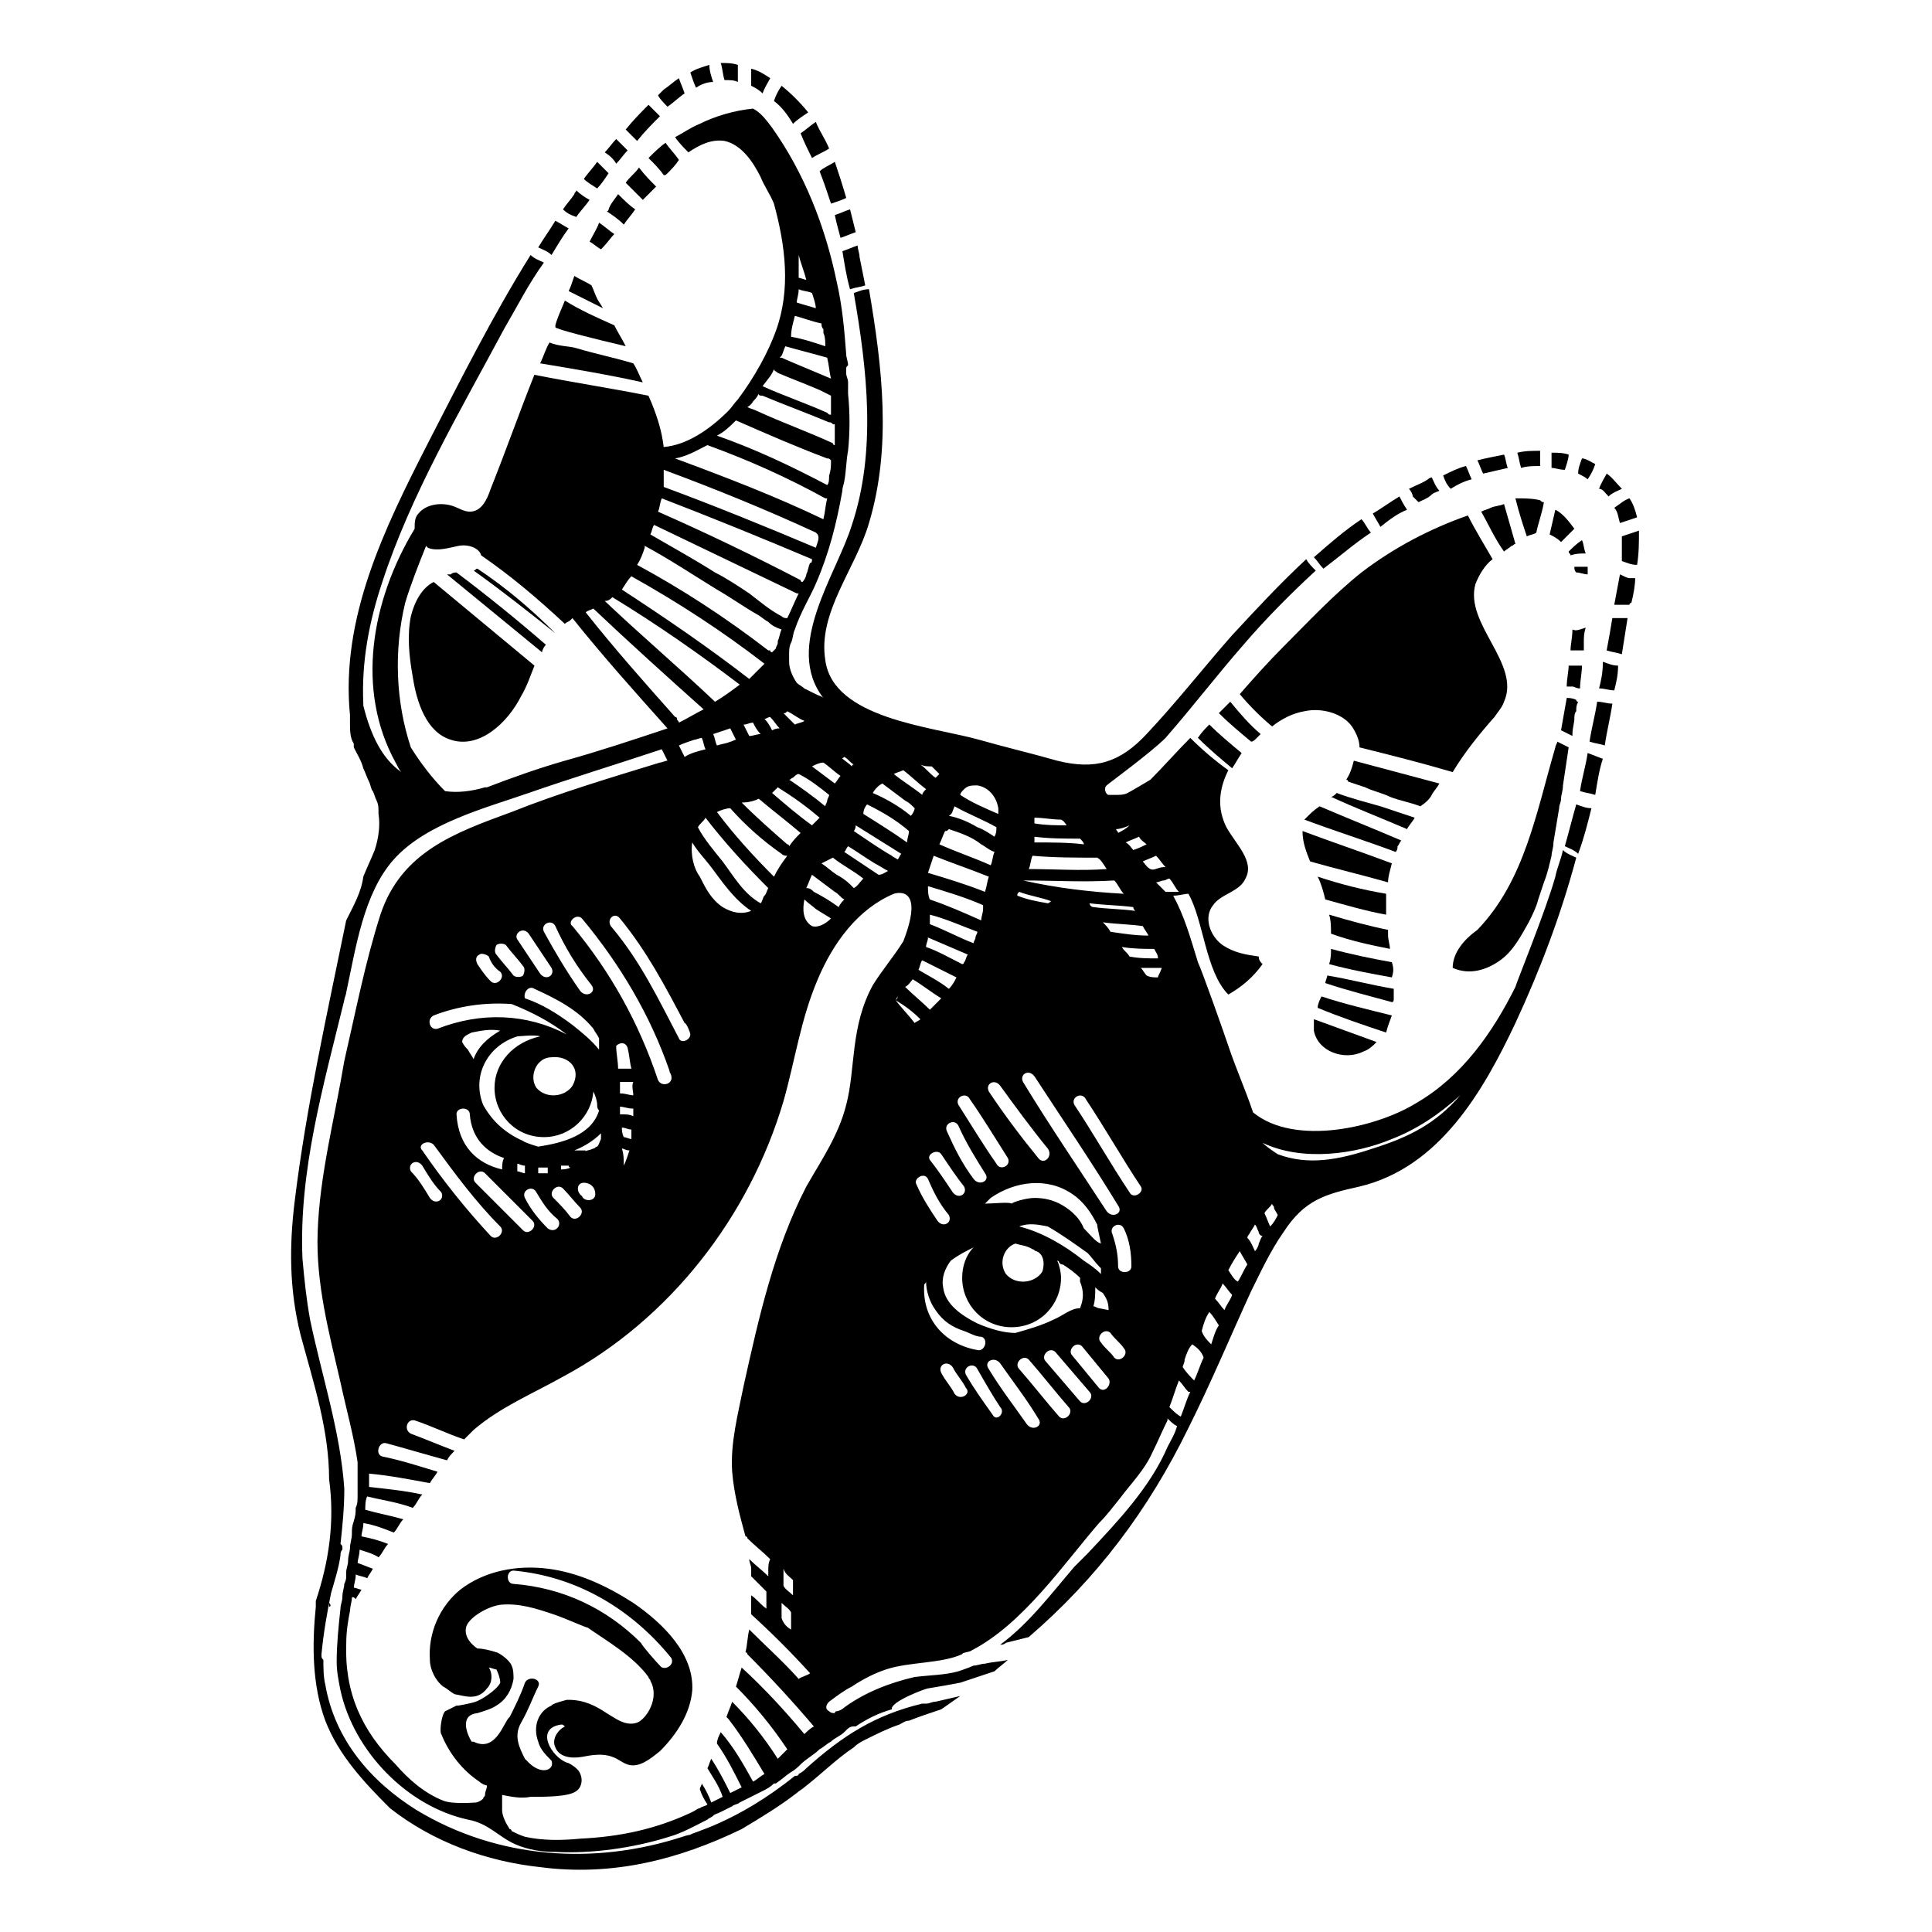 <?xml version="1.0" encoding="UTF-8"?>
<!-- Uploaded to: ICON Repo, www.iconrepo.com, Generator: ICON Repo Mixer Tools -->
<svg fill="#000000" width="800px" height="800px" version="1.1" viewBox="144 144 512 512" xmlns="http://www.w3.org/2000/svg">
 <g>
  <path d="m576.33 303.77c0.504-2.016 1.008-4.535 1.008-6.551h-1.512c-0.504 0-1.512-0.504-2.519-1.008-0.504 2.519-1.008 5.543-1.512 8.062h4.031s0-0.504 0.504-0.504z"/>
  <path d="m307.3 187.39c1.008-1.008 2.016-2.519 3.023-3.527-1.008-1.008-2.016-2.016-3.023-3.023-1.008 1.008-2.016 2.519-3.023 3.527 1.512 1.008 2.519 2.016 3.023 3.023z"/>
  <path d="m231.22 536.03c1.512 11.082 0 21.664-3.527 32.242v1.512c-1.008 10.078-1.008 20.656 2.519 30.23 3.527 9.07 10.078 16.121 17.129 23.176 11.586 9.07 25.695 14.105 39.801 15.617 19.145 2.519 36.777-2.016 53.402-10.078 5.039-3.023 10.078-6.047 14.609-9.574 0.504-0.504 1.512-1.008 2.016-1.512 4.535-3.527 8.566-7.559 13.098-10.578 1.008-1.008 2.016-1.512 3.023-2.016 3.023-1.512 6.047-3.023 9.07-4.031 1.008-0.504 1.512-1.008 2.519-1.008 2.519-1.008 5.543-2.016 8.566-3.023 1.512-1.008 3.527-2.519 5.039-3.527-2.016 0.504-4.535 1.008-6.551 1.512-1.008 0-1.512 0.504-2.519 0.504h-1.008c-12.594 3.023-21.16 8.566-30.73 17.129-0.504 0.504-1.008 1.008-2.016 1.512 0 0.504-0.504 0.504-1.008 0.504-15.617 12.594-27.711 15.113-27.711 15.617-0.504 0-2.016 0.504-2.016 0.504-23.176 7.559-48.871 6.047-70.535-7.055-12.09-7.559-21.664-18.641-24.184-33.25-0.504-2.016-0.504-4.535-0.504-6.551-0.504-0.504-0.504-0.504-0.504-1.512 0.504-5.543 1.512-11.082 2.519-16.121 1.008-3.527 2.016-6.551 2.519-10.078 0-0.504 0-1.008 0.504-1.512v-0.504c0-0.504 0-0.504-0.504-1.008 0.504-4.535 1.008-9.574 1.008-14.609-1.008-15.113-6.047-30.23-9.07-44.84-1.008-5.543-1.512-10.578-2.016-16.121-1.008-23.176 5.543-45.848 11.082-68.52 0-0.504 0.504-1.512 0.504-2.016 2.519-11.586 4.535-26.199 12.594-35.266 8.566-9.574 24.184-13.602 35.77-17.633 11.586-4.031 23.176-7.559 35.266-11.586 0.504 1.008 1.008 2.016 1.512 3.023-0.504 0-1.512 0.504-2.016 0.504-13.098 4.031-26.703 8.062-39.297 13.098-15.113 5.543-29.223 10.578-34.762 27.207-4.031 12.594-6.551 25.695-9.574 38.793-2.519 15.113-6.551 30.23-7.055 45.344-0.504 13.602 3.023 26.703 6.047 39.801 1.512 7.055 3.527 14.105 4.535 21.16v3.023 2.519 3.527c0 1.008 0 2.016-0.504 3.023 0 1.008 0 2.016-0.504 3.527-0.504 1.512-0.504 2.016-0.504 3.527 0 1.008-0.504 2.519-0.504 3.527 0 1.008-0.504 2.016-0.504 3.527 0 1.008-0.504 2.016-0.504 3.023v1.008c0 0.504 0 1.008-0.504 2.016 0 1.008-0.504 2.016-0.504 3.527 0 1.008-0.504 2.016-0.504 3.023-0.504 4.535-1.008 9.574-1.008 14.105 0 2.519 0.504 5.039 1.008 7.559 3.527 16.121 17.633 30.73 33.754 34.258 5.543 1.008 8.062 4.535 12.594 6.551 3.527 1.512 7.055 2.016 10.578 2.016 9.574 0.504 20.656-1.008 30.23-4.031 3.527-1.008 7.055-3.023 10.078-4.535 0.504-0.504 1.008-0.504 1.512-1.008 0.504-0.504 1.008-0.504 2.016-1.008 1.008-0.504 2.016-1.008 3.023-1.512 0.504-0.504 1.512-0.504 2.016-1.008 1.008-0.504 2.016-1.008 3.023-1.512 1.008-0.504 2.016-1.008 3.023-1.512 1.008-0.504 2.016-1.008 3.023-2.016h0.504c1.512-1.008 2.519-2.016 4.031-3.023 1.008-0.504 2.016-1.512 2.519-2.016 1.512-1.512 3.527-2.519 5.039-4.031 1.008-0.504 2.016-1.512 3.023-2.016 1.008-1.008 2.519-1.512 3.527-2.519l0.504-0.504c0.504-0.504 1.008-1.008 2.016-1.008h0.504c3.023-2.016 6.047-3.527 9.574-4.535-0.5-2.012 9.07-5.539 9.574-5.539 3.023-0.504 6.047-1.008 8.566-1.512 3.023-1.008 6.047-2.016 9.07-3.023 1.008-1.008 2.519-2.016 3.527-3.023-2.016 0.504-4.031 0.504-6.047 1.008-1.008 0-2.016 0.504-3.023 0.504-1.008 0.504-4.031 1.512-4.031 1.512-3.527 1.008-7.559 1.008-11.586 1.512-6.551 1.512-13.098 4.031-18.641 8.062-0.504 0.504-1.512 1.008-2.016 1.008 0 0-0.504 0-0.504 0.504-0.504 0-1.008 0-1.512-0.504-1.008-0.504-1.008-1.512 0-2.519 2.016-1.512 4.031-3.023 6.047-4.031 3.023-2.016 6.047-3.527 9.07-4.535 6.047-2.016 14.609-1.512 20.152-4.031 0-0.504 2.016-0.504 2.519-1.008 13.602-7.055 24.184-22.672 33.754-33.754 2.016-2.016 3.527-4.031 5.543-6.551 3.023-4.031 6.551-7.559 8.566-12.09 1.512-3.023 2.519-5.543 4.031-8.566v-0.504c1.008 1.008 1.512 1.512 2.519 2.016-0.504 2.016-1.512 3.527-2.519 5.543-4.535 10.578-13.098 19.648-21.16 28.215-0.504 0.504-1.008 1.008-1.512 1.512l-2.016 2.016c-6.047 7.055-12.09 15.113-19.648 20.656 0.504 0 1.008 0 1.512-0.504 2.016-0.504 4.031-1.008 6.047-1.512 18.137-15.617 31.738-33.754 42.32-55.418 6.047-12.09 11.082-24.184 16.625-36.273 2.519-5.039 5.039-10.578 8.566-15.617 5.543-8.566 11.082-10.078 20.152-12.09 21.16-5.039 32.746-25.191 41.312-43.328 6.551-14.105 12.09-28.719 16.121-43.832-1.008-0.504-2.519-1.008-3.527-2.016-0.504 2.519-1.512 4.535-2.016 7.055-2.519 9.07-10.578 28.719-10.578 29.223-6.047 12.09-14.105 23.68-26.199 30.73-10.578 6.551-32.242 11.586-43.328 2.519-2.016-6.047-4.535-11.586-6.551-17.633-1.008-3.023-7.055-20.152-8.062-22.168-2.016-6.551-3.527-12.09-6.551-17.633 1.512 0 3.023-0.504 4.031-0.504 4.031 7.055 4.535 20.656 10.578 26.703 3.527-2.016 6.551-4.535 9.07-8.062-0.504-0.504-1.008-1.008-1.008-2.016-3.527-0.504-6.551-1.008-9.574-3.023-3.527-2.519-5.039-7.559-2.519-10.578 2.016-3.023 7.055-3.527 8.566-7.055 2.519-4.535-2.519-9.07-5.039-13.602-2.519-5.039-2.016-10.078 0.504-15.113-3.527-2.519-7.055-5.543-10.078-8.566-3.527 3.527-7.055 7.559-10.578 11.082 0 0-5.039 3.023-6.047 3.527-1.008 0.5-2.016 0.5-3.527 0.5h-1.008-0.504c-0.504 0-1.512-1.512-0.504-2.519 0.504-0.504 11.586-8.566 15.617-12.594 7.055-8.062 13.602-16.625 20.656-24.688 6.047-7.055 12.594-13.602 19.145-19.648-1.008-1.008-2.016-2.016-2.519-3.023-7.055 6.551-13.098 13.098-19.648 20.152-7.559 8.566-14.609 17.633-22.672 26.199-7.055 7.559-13.602 9.574-23.68 7.055-7.055-2.016-13.602-3.527-20.656-5.543-12.594-3.527-38.793-5.543-40.809-21.16-2.016-12.594 8.062-24.184 11.586-36.273 6.047-20.152 3.527-41.312 0-61.969-1.512 0-2.519 0.504-4.031 1.008 3.527 20.152 6.047 41.816-0.504 61.465-4.031 13.098-18.137 32.242-7.559 45.848-0.504-0.504-1.008-0.504-2.016-1.008-1.008-0.504-2.016-1.008-3.023-1.512-0.504-0.504-1.512-1.008-2.016-1.512-1.008-1.512-2.016-3.527-2.016-5.543v-2.016c0-1.008 0-2.016 0.504-3.023 0.504-1.008 0.504-2.519 1.008-3.527 1.512-4.535 4.031-8.566 5.543-12.09 3.527-8.062 5.543-16.121 7.055-24.688 0-1.008 0.504-2.016 0.504-2.519 0.504-2.519 0.504-5.543 1.008-8.062 0.504-5.039 0.504-10.078 0-15.113v-2.016-0.504-0.504c0-1.008-0.504-1.512-0.504-2.519v-1.008c0-0.504 0-0.504 0.504-1.008 0-1.008-0.504-2.016-0.504-3.023-0.504-6.551-1.008-12.594-2.519-19.145-3.023-14.609-8.566-28.719-17.129-40.809-1.512-2.016-3.023-4.031-5.039-5.039-5.039 0.504-10.078 2.016-14.105 4.031-2.519 1.008-4.535 2.519-6.551 3.527 1.008 1.512 2.519 3.023 3.527 4.031 3.023-2.016 6.047-3.527 9.574-3.023 4.535 1.008 7.559 5.543 9.574 9.574 1.008 2.519 2.519 4.535 3.527 7.055 3.023 11.082 4.535 22.672 0.504 33.754-2.016 5.543-5.543 12.09-10.078 18.137-1.008 1.008-1.512 2.016-2.519 3.023-5.039 5.039-11.082 9.07-17.129 9.574-0.504-4.535-2.016-9.07-4.031-13.602-10.078-2.016-20.152-3.527-30.23-5.543-4.031 10.078-7.559 20.152-11.586 30.23-1.008 3.023-2.519 6.047-5.543 6.047-1.512 0-3.023-1.008-4.535-1.512-3.023-1.008-7.055-0.504-9.07 2.016-1 1-1 2.512-1 4.023-11.586 19.145-15.617 42.824-5.039 61.969 0.504 1.008 1.008 2.016 1.512 2.519-5.039-3.527-8.062-9.574-10.078-17.633v-0.504c-0.504-11.082 1.512-21.664 5.039-32.242 7.559-23.176 20.656-45.344 32.242-67.008 3.527-6.047 6.551-12.09 10.578-17.633-1.008-0.504-2.519-1.008-3.527-2.016-10.078 16.121-18.641 33.25-27.207 49.879-11.586 22.672-23.176 46.352-20.656 72.043v1.512 0.504c0 2.016 0 4.031 1.008 5.543v1.008c1.008 2.016 2.016 3.527 2.519 5.543 0.504 1.008 1.008 2.519 1.512 3.527 0.504 1.008 0.504 2.016 1.008 2.519 0.504 1.008 0.504 1.512 1.008 2.519s0.504 2.016 0.504 3.023v0.504c0.504 3.023 0 6.551-1.008 9.574-1.008 2.519-2.016 4.535-3.023 7.055-0.504 4.031-2.519 7.559-4.535 11.586-5.039 24.688-10.578 49.375-13.602 74.059-1.512 12.09-1.512 23.68 1.512 35.77 3.531 13.094 7.562 25.188 7.562 38.285zm70.027-230.75c9.574 9.07 19.648 18.137 29.223 26.703-2.016 1.008-4.535 2.519-6.551 3.527 0-0.504-0.504-0.504-0.504-1.008s-0.504-0.504-0.504-0.504c-8.062-9.07-16.121-18.137-23.68-27.711 0.508-0.504 1.012-0.504 2.016-1.008zm5.039-3.023c11.586 7.055 23.176 15.113 33.754 23.176-2.016 1.512-4.031 3.023-6.551 4.535-9.574-9.07-19.648-17.633-29.223-26.703 1.012 0 1.516-0.504 2.019-1.008zm5.039-5.539c12.594 7.055 24.184 14.609 35.266 23.176l-4.031 4.031c-11.082-8.566-22.168-16.121-33.754-23.68 1.008-1.512 1.512-2.519 2.519-3.527zm48.871-7.559c-13.098-5.543-26.703-11.082-40.305-16.121v-1.512-3.023c13.602 5.039 27.207 10.578 40.305 16.625l0.504 0.504c0.504 1.008 0 2.016-0.504 3.527zm-45.344 0v-0.504c6.551 3.527 12.594 7.559 19.145 11.586 3.527 2.016 7.055 4.535 10.578 6.551 1.008 0.504 2.016 1.512 3.023 2.016 1.008 1.008 2.016 1.512 3.527 2.016-0.504 1.008-0.504 2.016-1.008 3.023v0.504c0 0.504-0.504 1.008-0.504 1.512l-1.008 1.008s-0.504 0-0.504-0.504h-0.504c-11.082-8.566-22.672-16.121-34.762-22.672 1.008-1.512 1.512-3.023 2.016-4.535zm128.47 73.555v0c-1.008 1.008-2.016 1.512-3.023 2.016 0-0.504-0.504-0.504-0.504-1.008 1.012 0 2.523-0.504 3.527-1.008zm21.16 128.98c1.008 1.008 1.512 2.016 2.519 3.527-1.008 1.512-1.512 3.527-2.016 5.039-1.008-1.008-2.016-2.016-2.519-3.527 0.508-2.016 1.008-3.527 2.016-5.039zm3.527-7.559c1.008 1.008 1.512 2.016 2.519 3.023-0.504 1.512-1.512 2.519-2.016 4.031-1.008-1.008-1.512-2.016-2.519-3.023 0.504-1.512 1.512-2.519 2.016-4.031zm35.27-30.73v0c0-0.504 0.504-0.504 0 0 0.504-0.504 0-0.504 0 0zm-26.703 22.168c-0.504-1.008-1.008-2.519-2.016-3.527 0-0.504 0.504-1.008 0.504-1.008 0.504-1.008 1.008-1.512 1.512-2.519 0.504 0.504 0.504 1.008 1.008 2.016 0 0.504 0.504 1.008 1.008 1.008-0.504 0.504-0.504 1.008-1.008 2.016 0 0.504-0.504 1.512-1.008 2.016zm-7.055 5.039c1.008-2.016 2.016-3.527 3.023-5.039 0.504 1.008 1.512 2.519 2.016 3.527-1.008 1.512-1.512 3.023-2.519 4.535-1.008-0.504-1.512-1.512-2.519-3.023zm11.086-11.59c-0.504-1.008-1.008-2.519-1.512-3.527 0.504-1.008 1.512-1.512 2.016-2.519 0 0.504 0.504 0.504 0.504 1.008 0 0.504 0.504 1.008 1.008 2.016-0.504 1.008-1.008 2.016-2.016 3.023zm-17.633 34.766c-1.008 2.016-1.512 4.031-2.519 6.047-1.008-1.008-2.016-2.016-3.023-3.527 0-0.504 0.504-1.008 0.504-2.016 0.504-1.512 1.008-3.023 2.016-4.031 1.512 1.008 2.519 2.016 3.023 3.527zm-25.191-12.598-2.519-0.504c-0.504 0-1.008-0.504-1.512-0.504 0.504-1.512 0.504-3.527 0.504-5.039 0.504 0.504 1.008 1.008 2.016 1.512 1.008 1.512 1.512 2.519 1.512 4.535zm-56.426-82.121 0.504-1.008c0 0.504 0 0.504-0.504 1.008 0.504-0.504 0.504-0.504 0 0 2.519 1.512 4.535 3.023 6.551 5.039-0.504 0.504-1.008 0.504-1.512 1.008-1.516-2.016-3.531-4.031-5.039-6.047v0zm2.012-60.961c2.016 1.512 4.031 3.527 6.047 5.039-0.504 0.504-1.008 1.008-1.008 1.512-2.519-2.016-5.039-3.527-7.559-5.543 1.012-0.504 1.512-0.504 2.519-1.008zm64.488 19.648c-1.008 0.504-2.016 1.008-3.527 1.512-0.504-0.504-1.008-1.512-2.016-2.016 1.008-0.504 2.519-1.008 3.527-1.512 0.504 1.008 1.512 1.512 2.016 2.016zm3.023 30.23c-2.519 0-5.039 0-7.559-0.504-0.504-1.008-1.512-1.512-2.016-2.519 3.023 0.504 6.047 0.504 8.566 0.504 0.504 1.008 1.008 1.512 1.008 2.519zm-30.73 83.129c-2.016 3.023-7.055 3.527-9.574 0.504-2.016-3.023-0.504-7.055 2.519-8.062 1.512 0.504 3.023 0.504 4.535 1.512 0.504 0 0.504 0.504 1.008 0.504 2.519 1.008 2.016 4.535 1.512 5.543zm-34.262-77.59c2.519 1.512 5.039 3.527 7.559 5.039-1.008 1.008-2.016 2.016-3.023 3.023-2.016-2.016-4.535-4.031-6.551-6.047 1.008-0.504 1.512-1.512 2.016-2.016zm-30.227-54.41c3.023 1.512 5.543 3.527 8.062 5.543 0 0.504-0.504 1.008-0.504 1.512 0 0.504-0.504 1.008-0.504 1.512-3.023-2.519-6.551-5.039-9.574-7.055 0.504 0 0.504-0.504 1.008-0.504 0.504-0.504 1.008-1.008 1.512-1.008zm41.312 8.566c3.527 2.016 7.559 3.527 11.082 5.543 0 1.008 0 1.512-0.504 2.519-1.512-1.008-3.023-2.016-4.535-2.519-2.519-1.512-5.039-2.519-7.559-3.023 1.012-0.504 1.012-1.512 1.516-2.519zm29.723 5.035c-3.023 0-5.543 0-8.566-0.504v-1.512c2.519 0 4.535 0.504 7.055 0.504 1.008 0.508 1.008 1.008 1.512 1.512zm-4.027 20.152c-0.504 0-0.504 0.504-1.008 0.504-3.023-0.504-5.543-1.008-8.062-2.016 0-0.504 0-0.504 0.504-1.008 2.519 1.012 6.047 1.516 8.566 2.519v0zm-29.223 67.008c2.016 3.023 4.031 6.047 6.047 8.566 1.008 2.016-1.512 3.527-3.023 1.512-2.016-3.023-4.031-6.047-6.047-8.566-1.008-1.512 2.016-3.023 3.023-1.512zm-19.648-92.699c4.031 2.016 7.559 4.031 11.082 7.055 0 1.008-0.504 2.016-0.504 3.023-3.527-2.519-7.559-5.039-11.586-7.559 0-1.008 0.504-2.016 1.008-2.519zm57.434 112.35c-1.008-2.519-3.023-4.535-5.543-6.047-2.519-1.512-5.039-2.016-7.559-2.016-2.016 0-5.543 1.008-6.047 1.512-0.504-0.504-5.039 0-7.055 0 0.504-0.504 1.008-1.008 1.512-1.512 6.551-4.535 15.113-5.543 21.664-1.008 3.023 2.016 5.039 5.039 6.551 8.062 0 0.504 0.504 2.519 1.008 5.039-1.508-0.504-2.516-2.016-4.531-4.031zm-33.25-27.203c2.016 4.535 4.535 8.566 7.055 12.594 1.512 2.016-1.512 3.527-3.023 1.512-3.023-4.031-5.039-8.062-7.055-12.594-1.008-2.016 2.016-3.527 3.023-1.512zm3.023-7.055c3.527 5.039 6.551 10.078 10.078 15.617 1.008 2.016-2.016 3.527-3.023 1.512-3.527-5.039-6.551-10.078-10.078-15.617-1.008-2.016 2.016-3.527 3.023-1.512zm-9.574-64.488c5.039 2.016 9.574 3.527 14.609 5.543-0.504 1.512-0.504 2.519-1.008 4.031-5.039-2.016-10.078-3.527-15.113-5.039 0.504-1.512 1.008-3.023 1.512-4.535zm-1.512 8.062c5.039 1.512 10.078 3.023 14.609 5.039v1.008c0 1.008-0.504 2.016-0.504 3.023-4.535-2.016-9.07-4.031-13.602-5.543-0.504-1.008-0.504-2.519-0.504-3.527zm0.504 7.555c4.031 1.008 8.566 3.023 12.594 4.535 0 0.504-0.504 1.008-0.504 1.512s-0.504 1.008-0.504 1.512c-4.031-1.512-7.559-3.527-11.586-5.039v-2.519zm28.719 64.488c-4.535-5.543-9.07-11.586-13.098-17.633-1.008-2.016 1.512-3.527 3.023-1.512 4.031 5.543 8.062 11.082 12.594 16.625 1.508 2.016-1.008 4.535-2.519 2.519zm-12.598-77.586c-4.535-2.016-9.07-3.527-13.602-5.543 0.504-1.008 1.008-2.519 1.512-3.527 0.504 0 0.504 0 1.008-0.504 3.023 1.008 6.047 2.016 8.566 4.031 1.008 0.504 2.016 1.512 3.527 2.016-0.508 1.008-0.508 2.519-1.012 3.527zm-16.625 19.145c3.527 1.512 7.055 3.023 10.578 4.535-0.504 0.504-0.504 1.512-1.008 2.016 0 0 0 0.504-0.504 0.504-3.023-1.512-6.551-3.527-9.574-4.535 0.004-1.008 0.508-1.512 0.508-2.519zm31.742 76.578c3.527 2.016 7.055 4.535 10.578 7.055 1.008 1.008 2.016 2.519 3.023 3.527l0.504 0.504v1.008 0.504c-1.512-1.512-3.023-2.519-4.535-3.527-5.039-4.031-11.082-7.559-17.129-9.07 2.519-1.008 5.039-0.504 7.559 0zm18.641 10.582c0-3.023-0.504-5.543-1.512-8.566-1.008-2.016 2.016-3.527 3.023-1.512 1.512 3.023 2.016 6.551 2.016 10.078-0.004 2.016-3.527 2.016-3.527 0zm-3.023-14.613c-7.559-11.586-15.113-22.672-22.168-34.258-1.008-2.016 1.512-3.527 3.023-1.512 7.559 11.586 15.113 22.672 22.168 34.258 1.512 2.016-1.512 3.527-3.023 1.512zm-22.168-87.66s0.504 0 0 0c8.062 0 16.121 0.504 24.184 0 1.008 1.008 1.512 2.519 2.519 3.527-9.07-0.504-17.637-1.512-26.703-3.527zm22.168-3.023c-7.055 0.504-13.602 0-20.656 0 0.504-1.008 0.504-2.519 1.008-3.527 5.543 0.504 11.586 0.504 17.129 0.504 1.008 0.504 1.512 1.512 2.519 3.023zm-51.895-14.105c-3.023-2.519-6.551-4.535-10.078-6.047 0.504-1.008 1.512-2.016 2.519-2.519l6.047 4.535c1.008 0.504 1.512 1.008 2.519 2.016 0 0.504-0.504 1.512-1.008 2.016zm-51.387-18.645c-0.504-1.008-0.504-2.016-1.008-3.023 1.512-0.504 3.023-1.008 4.535-1.512 0.504 1.008 1.008 2.016 1.512 3.023-0.504 0-1.008 0.504-1.512 0.504-1.008 0.508-2.016 0.508-3.527 1.008zm8.562-2.516c-0.504-1.008-1.008-2.016-1.512-3.023 1.008 0 1.512-0.504 2.519-0.504 0.504 1.008 1.008 2.016 2.016 3.023-1.008 0-2.016 0.504-3.023 0.504zm2.519 16.625c3.527 3.023 7.559 6.047 11.082 9.07-1.008 1.008-2.016 2.016-3.023 3.527 0 0 0-0.504-0.504-0.504-4.031-3.527-8.062-7.055-12.09-11.082 2.016-0.004 3.527-0.508 4.535-1.012zm14.109 7.051c-3.527-2.519-7.055-5.543-10.578-8.566l1.512-1.512c4.031 2.519 7.559 5.039 11.082 8.062-0.504 0.508-1.512 1.512-2.016 2.016zm11.586 0c4.031 2.519 8.062 5.039 12.09 7.559-0.504 0.504-0.504 1.008-1.008 1.512-0.504-0.504-1.008-0.504-1.512-1.008-3.527-2.016-7.055-4.535-10.078-6.551 0.004 0 0.508-0.504 0.508-1.512zm17.633 35.773c3.023 1.512 6.047 3.023 9.07 4.535-0.504 1.008-1.008 2.016-2.016 3.023-2.519-2.016-5.543-3.527-8.062-5.039 0.504-1.008 0.504-2.016 1.008-2.519zm1.512 57.938c1.512 3.527 3.023 6.551 5.543 9.574 1.008 2.016-1.512 3.527-3.023 1.512-2.016-3.023-4.031-6.047-5.543-9.574-1.008-1.512 2.016-3.527 3.023-1.512zm53.402 3.527c-5.039-7.559-9.574-15.617-14.609-23.176-1.008-2.016 2.016-3.527 3.023-1.512 5.039 7.559 9.574 15.617 14.609 23.176 1.008 1.512-2.016 3.527-3.023 1.512zm7.559-56.934c-1.008 0-2.016 0-3.023-0.504-0.504-0.504-1.008-1.512-1.512-2.016h5.543c-0.504 1.516-1.008 2.016-1.008 2.519zm-18.137-19.648c4.031 0.504 7.559 0.504 11.586 1.008 0 0.504 0.504 1.008 0.504 1.008-3.527-0.504-7.559-0.504-11.082-1.008-0.504 0-1.008-0.504-1.008-1.008zm-14.609-16.121v-1.512c4.031 0.504 8.062 0.504 12.09 0.504 0.504 0.504 1.008 1.008 1.008 1.512-4.031-0.504-8.562-0.504-13.098-0.504zm-19.648-12.594c0-0.504 0.504-1.008 1.008-1.512 1.008-1.008 2.016-1.008 3.527-1.008 3.023 0.504 5.039 3.023 5.543 6.047v1.512c-3.531-1.512-7.055-3.023-10.078-5.039zm-30.734-10.078c1.008 0.504 1.512 1.512 2.519 2.016 0 0-0.504 0-0.504 0.504-1.008-1.008-2.016-1.512-3.023-2.519 0 0.504 0.504 0.504 1.008 0zm-5.543 1.512c1.512 1.008 3.023 2.519 4.535 3.527-0.504 0.504-1.008 1.512-1.512 2.016-2.016-1.512-4.031-3.023-6.047-4.535 1.012-0.504 2.019-1.008 3.023-1.008zm-13.602-8.562c-0.504-1.008-1.008-2.016-2.016-3.023 0.504 0 1.008-0.504 1.512-0.504 1.008 1.008 1.512 2.016 2.519 3.023-0.504 0-1.008 0-2.016 0.504zm-20.656 2.519c0.504 0 1.512-0.504 2.016-0.504 0.504 1.008 0.504 2.016 1.008 3.023-2.016 0.504-4.031 1.008-5.543 2.016-0.504-1.008-1.008-2.016-1.512-3.023 1.008-0.504 2.519-1.008 4.031-1.512zm-0.504 27.203c1.512 2.519 3.527 4.535 5.039 6.551 3.023 4.031 6.047 8.566 10.578 11.586-2.519 1.008-5.039 0.504-7.559-1.008-3.023-2.016-4.535-5.039-6.047-8.062-1.508-2.012-2.516-5.539-2.012-9.066zm19.145 14.109c-0.504 0.504-0.504 1.512-1.008 2.016-4.535-2.519-7.055-7.055-10.078-11.082-2.016-2.519-5.039-6.047-6.551-9.07 0.504-1.008 1.512-1.512 2.016-2.519 5.039 6.551 10.578 12.594 16.625 18.641-0.5 1.008-0.5 1.512-1.004 2.016zm2.519-5.039c-5.543-5.543-10.578-11.082-15.113-17.129 1.008-0.504 2.519-1.008 3.527-1.008 4.031 4.535 8.566 8.566 13.602 12.09 0.504 0.504 1.008 0.504 1.512 0.504-1.512 2.016-2.519 3.527-3.527 5.543zm8.062 6.043c1.008 1.008 2.519 2.016 3.023 2.519 1.512 1.008 2.519 1.512 4.031 2.519-1.512 1.512-3.527 2.519-5.039 2.016-2.519-1.512-2.519-4.535-2.016-7.055zm9.066 2.016c-2.016-1.512-4.535-3.023-6.551-4.031-0.504-0.504-1.008-1.008-2.016-1.008 0.504-1.008 1.008-2.519 1.512-3.527 2.016 1.512 4.031 3.023 6.047 4.535 1.008 0.504 1.512 1.512 2.519 2.016-0.504 0.504-1.008 1.008-1.512 2.016zm4.031-5.035c-0.504-0.504-0.504-0.504-1.008-1.008-1.008-1.008-2.519-2.016-3.527-2.519-1.512-1.008-2.519-2.016-4.031-3.023 1.008-0.504 2.016-1.008 3.023-1.512 2.519 2.016 5.543 3.527 8.062 5.543-1.008 1.008-1.512 2.016-2.519 2.519zm-2.519-9.574c0.504-0.504 0.504-1.008 1.008-1.512 2.519 1.512 4.535 3.023 7.055 4.535 1.008 0.504 2.519 1.512 3.527 2.016-1.008 0.504-1.512 1.008-2.519 1.008-3.023-2.016-6.047-4.031-9.07-6.047zm35.266 124.95c-4.031-2.016-8.566-5.039-9.07-9.574-0.504-2.519 0.504-5.039 2.016-7.055 2.016-1.512 4.031-2.519 6.047-3.527-2.016 2.016-3.023 5.039-3.023 8.062 0 7.055 5.543 13.098 13.098 13.098 7.559 0 13.098-6.047 13.098-13.098 0-1.512-0.504-3.527-1.008-4.535 0 0 0.504 0 0.504 0.504 0.504 0.504 0.504 0.504 1.008 0.504 1.512 1.008 3.023 2.016 4.535 3.527v1.008c1.008 2.519 1.008 4.535 0 7.055-2.519 0-4.535 2.016-7.055 3.023-3.023 1.512-6.551 2.519-10.078 3.527-3.016 0-6.543-1.008-10.07-2.519zm35.27-103.79c-0.504-1.008-1.512-2.016-2.016-2.519 3.527 0.504 7.055 0.504 10.578 1.008 0.504 1.008 1.008 1.512 1.512 2.519-3.527 0-6.547-0.504-10.074-1.008zm10.578-16.625c-0.504 0-0.504 0 0 0-1.008-0.504-1.512-1.512-2.016-2.016 1.008-0.504 2.519-1.008 3.527-1.512 1.008 1.008 1.512 2.016 2.519 3.023h-0.504c-1.512 0-2.519 1.008-3.527 0.504zm-57.938-27.207c0.504 0.504 1.512 1.512 2.016 2.016-0.504 0.504-1.008 1.008-1.008 1.008-1.512-1.008-2.519-2.519-4.031-3.527 1.008 0.504 2.016 0.504 3.023 0.504zm-33.754-12.09c-0.504 0.504-1.512 0.504-2.519 1.008-1.008-1.008-2.016-2.016-3.023-3.023 0.504 0 0.504 0 1.008-0.504 2.016 1.008 3.023 2.016 4.535 2.519zm-48.871 52.395c7.055 8.566 12.09 18.137 17.129 27.711 0.504 0 1.512 2.519 1.512 3.023 0 1.512-2.519 2.519-3.023 1.008-5.543-10.578-10.078-20.152-17.633-29.223-2.016-2.016 0.504-4.535 2.016-2.519zm-10.074 0c10.078 12.09 18.137 25.695 23.176 40.305 0 0.504 0.504 1.008 0.504 1.512 0.504 2.016-2.519 3.023-3.527 1.008-5.039-15.113-12.594-28.719-22.672-40.809-1.512-1.008 1.008-3.527 2.519-2.016zm-12.598 18.641c5.543 2.519 11.586 5.543 15.617 10.578 0.504 1.008 1.008 1.512 1.512 2.519v1.008 2.016c-2.016-2.519-4.535-4.535-7.055-6.551-4.031-3.023-8.062-5.543-12.594-7.055-0.504-1.508 1.008-3.523 2.519-2.516zm-4.535 48.367v-2.016c0.504 0 1.008 0.504 2.016 0.504v2.016c-0.504 0-1.512-0.504-2.016-0.504zm27.207-17.129c1.008 0 2.016 0.504 3.527 0.504v2.016c-1.008-0.504-2.016-0.504-3.527-0.504v-2.016zm3.527-3.023c-1.008 0-2.016-0.504-3.527-0.504v-3.023h3.527c-0.504 1.008 0 2.519 0 3.527zm-8.566 10.074v1.512c-0.504 1.008-0.504 1.512-1.008 2.016-0.504 0-0.504 0.504-1.008 0.504-1.008 0.504-2.016 0.504-3.023 1.008 0.504 0 0.504 0 1.008-0.504h-3.023c2.523-1.008 5.039-2.519 7.055-4.535zm-16.625 10.582v-1.512h2.519v1.512h-2.519zm6.047-1.008v-1.008h2.016s0 0.504 0.504 0.504c-1.008 0.504-2.016 0.504-2.519 0.504zm16.121-11.082c1.008 0 1.512 0.504 2.519 0.504v1.512 1.008c-0.504 0-1.512-0.504-2.016-0.504-0.504-1.012-0.504-2.019-0.504-2.519zm-1.008-15.621c0-2.016-0.504-4.031-0.504-6.047 1.008-1.008 2.519-1.008 3.023 0.504 0.504 2.016 0.504 3.527 1.008 5.543h-3.527zm-12.09 4.535c-2.016 3.023-7.055 3.527-9.574 0.504-2.016-3.023 0-8.062 4.031-8.062 4.535-0.504 8.062 3.023 5.543 7.559zm-20.656 0.504c0 7.055 5.543 13.098 13.098 13.098 7.055 0 12.594-5.543 13.098-12.09 0.504 1.008 1.008 2.519 1.008 3.527 0 0.504 0 1.008 0.504 1.512-2.016 6.551-9.574 8.566-16.121 9.574 0 0-3.527-1.008-4.031-1.512-4.535-2.016-8.062-5.039-10.578-9.574-3.023-7.559 1.008-15.617 9.07-18.137 0.504 0 4.535-0.504 6.047 0-7.055 1.512-12.094 7.051-12.094 13.602zm-5.543-7.559c-0.504-1.008-1.008-1.512-1.512-2.519-0.504-0.504-1.008-1.008-1.512-2.016 0-1.512 1.512-2.016 2.519-2.519 2.519-0.504 5.039-1.008 7.559-0.504-3.527 2.019-6.047 4.539-7.055 7.559zm-1.008 14.613c0.504 6.551 4.535 10.078 9.07 11.586-0.504 1.008-0.504 2.016-0.504 3.023-6.551-1.512-11.586-6.047-12.09-14.609-0.004-2.016 3.523-2.016 3.523 0zm4.031 15.617c4.031 4.031 8.566 8.566 12.594 12.594 1.512 1.512-1.008 4.031-2.519 2.519l-12.594-12.594c-1.512-1.512 1.008-4.031 2.519-2.519zm10.578 6.551c-1.008-2.016 2.016-3.527 3.023-1.512 1.512 2.519 3.023 5.039 5.543 7.055 1.512 1.512-0.504 4.031-2.519 2.519-2.519-2.523-4.535-5.043-6.047-8.062zm7.559 0c-1.512-1.512 1.008-4.031 2.519-2.519 1.512 1.512 3.023 3.527 4.535 5.039 1.512 1.512-1.008 4.031-2.519 2.519-1.512-2.019-3.023-3.527-4.535-5.039zm8.062-4.031c1.512 0 3.023 1.008 3.023 3.023s-3.023 2.016-3.527 0.504c-1.512-1.008-1.512-3.527 0.504-3.527zm10.578-4.535c0-1.512 0-3.023-0.504-4.535 0.504 0 1.008 0.504 2.016 0.504-0.504 1.512-1.008 3.023-1.512 4.031zm-18.137-63.48c2.519 5.543 5.543 10.578 9.574 15.617 1.512 2.016-1.512 3.527-3.023 1.512-3.527-5.039-6.551-10.078-9.574-15.617-1.008-2.016 2.016-3.527 3.023-1.512zm-7.055 2.016c2.016 3.023 4.031 6.047 6.047 9.07 1.008 2.016-1.512 3.527-3.023 1.512-2.016-3.023-4.031-6.047-6.047-9.07-1.004-1.512 1.512-3.527 3.023-1.512zm-8.562 3.023c0.504-0.504 2.016-0.504 2.519 0 1.512 2.016 3.023 3.527 4.535 5.543 0.504 0.504 0.504 1.512 0 2.519-0.504 0.504-2.016 0.504-2.519 0-1.512-2.016-3.023-3.527-4.535-5.543-0.504-0.504-0.504-1.512 0-2.519zm-4.535 2.519c0.504-0.504 2.016 0 2.519 0.504 0.504 1.512 1.512 3.023 3.023 4.031 1.512 1.512-1.008 4.031-2.519 2.519s-2.519-3.023-3.527-4.535c-0.504-1.008-0.504-2.016 0.504-2.519zm-12.09 16.121c6.551-2.519 13.602-3.527 20.656-3.023 5.039 2.016 10.078 4.535 14.609 8.062-10.578-5.543-22.672-6.047-34.258-1.512-2.016 0.504-3.023-2.519-1.008-3.527zm0 34.258c5.543 7.559 11.082 15.113 17.633 21.664 1.512 1.512-1.008 4.031-2.519 2.519-6.551-7.055-12.594-14.609-18.137-22.672-1.512-1.512 1.512-3.023 3.023-1.512zm-3.023 5.543c1.512 2.519 3.023 5.039 5.039 7.055 1.008 2.016-1.512 3.527-3.023 1.512-1.512-2.519-3.023-5.039-5.039-7.055-1.008-2.016 1.512-3.527 3.023-1.512zm11.586 122.43c0.504-2.519 5.543-5.543 9.07-6.047 5.039-0.504 9.574 1.008 14.105 2.519 3.023 1.008 8.566 3.527 9.07 3.527 5.039 3.527 12.09 7.559 16.121 13.098 0 0.504 0.504 0.504 0.504 1.008 2.519 4.535-1.008 10.078-3.527 11.082-3.023 1.008-5.543-1.008-8.062-2.519-3.023-2.016-6.047-3.527-10.078-3.527l-0.5 0.004s-4.031 1.008-4.031 1.512c-3.527 1.512-5.039 5.543-3.527 9.574 0.504 2.016 2.016 3.527 3.527 5.039 0.504 1.512-0.504 2.519-2.016 2.519-1.512 0-3.023-1.008-4.031-2.016-0.504-0.504-0.504-0.504-1.008-1.008-1.512-3.023-3.023-6.047-1.008-9.574s3.023-6.551 4.535-9.574c1.008-2.016-2.519-3.023-3.527-1.008-1.008 3.023-2.519 6.047-4.031 9.07-1.512 1.008-3.527 9.574-9.574 6.551h-0.5c-1.008-1.512-3.527-7.055 1.512-7.559 1.512-0.504 3.527-1.008 5.039-2.016 2.519-1.512 4.031-4.031 4.535-7.055 0-1.008 0-2.519-0.504-3.527-0.504-1.512-3.527-3.527-4.031-3.527-1.512-0.504-3.527-1.008-5.039-1.008-1.512-1.004-3.527-3.019-3.023-5.539zm51.391 10.078c-1.008-1.008-4.535-5.039-5.039-6.047-9.07-9.07-20.656-14.609-33.754-15.617-2.016 0-2.016-3.527 0-3.527 16.625 1.512 31.234 10.078 41.816 23.176 1.004 2.016-2.016 3.523-3.023 2.016zm-35.773 24.684c0.504 0 0 0 0 0zm71.039-47.355v4.031c-1.008-1.008-2.016-1.512-2.519-2.519v-4.535c0.504 1.512 1.512 2.016 2.519 3.023zm-3.023 10.074v-4.031c1.008 1.008 2.016 1.512 2.519 2.519v4.535c-1.008-0.504-2.016-1.512-2.519-3.023-0.504 0.504 0 0.504 0 0zm17.129-136.03c-2.016 8.062-6.551 14.609-10.578 21.664-8.566 16.625-12.594 34.762-16.625 52.898-1.512 7.559-3.527 15.113-3.023 22.672 0.504 6.047 2.016 11.586 3.527 17.129 0 0 0.504 0 0.504 0.504 2.016 2.016 4.031 3.527 6.047 5.543-0.504 1.008-0.504 2.016-0.504 3.023v1.512c-1.512-1.512-3.527-3.023-5.039-4.535 0 1.008 0.504 1.512 0.504 2.519v2.016l4.031 4.031v4.535c-1.512-1.008-2.519-2.519-4.031-3.527v5.039c5.543 5.039 10.578 10.078 15.617 15.617-0.504 0.504-2.519 1.008-3.023 1.512-4.031-4.535-8.566-8.566-13.098-13.098-0.504 2.016-0.504 4.031-1.008 6.047 0 0 0.504 0 0.504 0.504 6.047 6.047 12.09 12.594 17.633 19.145-1.008 0.504-2.016 1.512-2.519 2.016-5.039-6.047-10.578-12.09-16.625-17.633-0.504 1.512-1.008 3.527-1.512 5.039 5.039 5.039 9.574 10.578 13.602 16.625-1.008 1.008-1.512 1.512-2.519 2.519-3.527-5.543-7.559-10.578-12.09-15.113-0.504 1.512-1.008 2.519-1.512 4.031l0.504 0.504c3.527 4.535 6.551 9.574 9.574 14.609-1.008 0.504-2.016 1.512-3.023 2.016-2.519-4.535-5.039-9.07-8.566-13.098-0.504 1.008-1.008 2.016-1.008 3.023 2.519 3.527 4.535 7.559 6.551 11.586-1.008 0.504-2.016 1.008-3.023 1.512-1.512-3.023-3.023-6.047-5.039-9.07-0.504 1.008-0.504 1.512-1.008 2.519 1.512 2.519 3.023 4.535 4.031 7.559-1.008 0.504-2.016 1.008-3.023 1.512-0.504-1.512-1.512-3.527-2.519-5.039 0 0.504-0.504 1.008-0.504 1.512 0.504 1.512 1.008 2.519 2.016 4.031-0.504 0.504-1.512 0.504-2.016 1.008-0.504 0-1.008 0.504-2.016 1.008-9.574 4.535-19.145 6.551-29.727 7.055-5.039 0.504-10.078 0.504-14.609-0.504-1.512-0.504-2.519-1.008-3.527-1.512 0 0 0-0.504-0.504-0.504-1.008-1.512-2.016-3.527-2.016-5.039v-3.527-0.504c2.519 0.504 5.039 1.008 7.559 0.504 4.031 0 10.078 0 12.09-1.512 1.512-1.008 2.016-3.527 0.504-5.543l-0.504-0.504c-0.504-0.504-2.016-1.512-2.519-1.512-4.031-1.512-8.566-9.07-1.512-10.078 0.504 0 0.504 0 1.008 0.504-2.016 1.008-3.527 3.527-2.519 5.543 1.008 2.519 4.031 3.023 7.055 2.519 2.519-0.504 5.543-1.008 8.062 0 1.512 0.504 2.519 1.512 4.031 2.016 3.023 1.008 6.047-1.512 8.566-3.527 4.535-4.535 8.062-10.078 8.566-16.121 0.504-9.574-7.559-17.633-15.617-23.176-7.055-4.535-14.609-8.062-22.672-9.07-8.062-1.008-16.625 0.504-23.176 5.543-5.543 4.535-8.566 11.586-8.062 18.641 0 2.519 1.512 5.543 3.527 7.055 1.008 0.504 2.016 1.512 3.023 2.016l2.519 0.504c2.519 0.504 4.535 0 6.047-2.016 1.512-1.512 1.512-4.031 0.504-5.543 0.504 0 1.512 0.504 2.016 0.504 0.504 1.008 1.008 2.519 1.008 3.527-1.008 2.016-5.039 4.535-6.551 5.039-1.512 0.504-4.535 1.008-4.535 1.008h-0.504c-1.008 0.504-2.016 1.008-3.023 1.512-1.008 1.008-1.512 5.543-1.008 6.047 2.016 5.039 5.543 9.574 10.078 12.594 0.504 0.504 1.512 1.008 2.016 1.008 0 1.008-0.504 1.512-0.504 2.519 0 0.504-0.504 0.504-0.504 1.008-0.504 0.504-1.512 1.008-2.016 1.008-0.504 0-6.047 0.504-8.566-0.504-5.039-2.016-9.07-5.543-12.594-9.574-9.07-9.07-13.602-19.145-13.098-32.242 0-3.023 0.504-6.047 1.008-8.566 0-1.008 0.504-2.519 0.504-3.527 0.504 0 0.504 0 1.008 0.504 0.504-1.008 1.008-1.512 1.512-2.519-0.504 0-1.512-0.504-2.016-0.504 0-1.008 0.504-2.016 0.504-3.527 1.008 0.504 2.016 0.504 3.023 1.008 0.504-1.008 1.008-1.512 1.512-2.519-1.512-0.504-2.519-1.008-4.031-1.512 0-1.008 0.504-2.016 0.504-3.527 1.512 0.504 3.527 1.008 5.039 2.016 1.008-1.008 1.512-2.519 2.519-3.527-2.519-1.008-4.535-1.512-7.055-2.016 0-1.008 0.504-2.016 0.504-3.527 3.023 0.504 5.543 1.512 8.062 2.519 1.008-1.008 1.512-2.519 2.519-3.527-3.527-1.008-6.551-1.512-10.078-2.519 0-1.008 0-2.519 0.504-3.527 4.031 1.008 8.062 1.512 12.09 3.023 1.008-1.008 1.512-2.519 2.519-3.527-4.535-1.008-9.574-1.512-14.105-2.016v-3.527c5.543 0.504 10.578 1.512 16.121 2.519 0.504-1.008 1.512-2.016 2.016-3.023-5.039-1.512-9.574-3.023-14.609-4.031-2.016-0.504-1.008-4.031 1.008-3.527 5.543 1.512 10.578 3.023 16.121 4.535 0.504-1.008 1.008-1.512 2.016-2.519-4.031-1.512-7.559-3.023-11.586-4.535-2.016-1.008-1.008-4.031 1.008-3.527 4.535 1.512 8.566 3.527 13.098 5.039 1.008-1.008 1.512-1.512 2.519-2.519 7.055-6.047 15.617-9.574 23.68-14.105 28.215-15.113 49.375-42.32 58.441-73.051 3.023-10.578 4.535-21.664 9.07-32.242 4.031-9.574 10.578-18.641 20.152-22.672 0 0 8.566-3.023 2.519 12.594-2.519 4.031-5.543 7.559-8.062 11.586-6.055 11.086-4.543 22.168-7.062 31.742zm20.656 47.859c0-0.504 0.504-0.504 0.504-1.008 0 2.519 1.008 5.543 2.519 7.559 2.016 3.023 4.535 4.535 7.559 5.543 1.512 0.504 3.023 1.512 4.535 1.512 2.016 0.504 1.008 4.031-1.008 3.527-8.566-1.512-14.613-8.062-14.109-17.133zm8.062 28.719c-1.008-2.016-2.519-3.527-3.527-5.543-1.008-2.016 1.512-3.527 3.023-1.512 1.008 2.016 2.519 3.527 3.527 5.543 1.512 1.512-1.512 3.527-3.023 1.512zm10.074 5.543c-2.519-3.527-5.039-7.055-7.055-10.578-1.008-2.016 2.016-3.527 3.023-1.512 2.016 3.527 4.031 7.055 6.047 10.078 1.512 1.508-1.008 4.027-2.016 2.012zm9.07 2.519c-3.527-5.039-7.055-9.574-10.078-14.609-1.512-2.016 1.512-3.527 3.023-1.512 3.527 5.039 7.055 9.574 10.078 14.609 1.512 2.016-1.512 3.527-3.023 1.512zm8.562-2.016c-3.527-4.031-7.055-8.566-10.578-12.594-1.512-1.512 1.008-4.031 2.519-2.519 3.527 4.031 7.055 8.566 10.578 12.594 1.512 1.512-1.008 4.031-2.519 2.519zm5.543-4.031c-3.023-3.527-6.047-7.055-9.07-10.578-1.512-1.512 1.008-4.031 2.519-2.519 3.023 3.527 6.047 7.055 9.07 10.578 1.512 1.512-1.008 4.031-2.519 2.519zm5.039-3.527c-2.519-3.023-4.535-5.543-7.055-8.566-1.512-1.512 1.008-4.031 2.519-2.519 2.519 3.023 4.535 5.543 7.055 8.566 1.008 1.512-1.008 4.031-2.519 2.519zm4.031-8.059c-1.008-1.512-2.519-2.519-3.527-4.031-1.512-1.512 1.008-4.031 2.519-2.519 1.008 1.512 2.519 2.519 3.527 4.031 1.508 1.512-1.008 4.027-2.519 2.519zm14.609 13.098c1.008-2.519 1.512-4.535 2.519-7.055 1.008 1.008 1.512 2.016 2.519 3.023h0.504c-1.008 2.016-1.512 4.031-2.519 6.551-1.008-0.504-2.016-1.512-3.023-2.519zm58.945-71.039c6.551-2.519 12.594-6.551 18.137-11.586-6.551 7.559-13.602 11.082-23.176 14.105-9.07 3.023-17.129 4.535-25.191 1.512-1.512-1.008-3.023-2.016-4.031-3.023 10.582 5.039 24.691 3.023 34.262-1.008zm-59.953-65.492c-1.008-1.008-1.512-1.512-2.519-2.519 0.504 0 1.512-0.504 2.016-0.504 0.504 0 1.008-0.504 1.512-0.504 1.008 1.008 1.512 2.519 2.519 3.527h-3.527zm-100.26-72.551c-0.504 0-1.008 0-1.512-0.504-3.023-1.512-6.551-4.535-8.566-6.047-3.023-2.016-6.047-4.031-9.07-5.543-5.543-3.527-11.082-6.551-17.129-10.078 0.504-1.008 0.504-2.016 1.008-2.519 12.594 6.047 25.191 12.09 37.785 18.137h0.504c-1.004 2.019-2.012 4.539-3.019 6.555zm6.047-14.609c-0.504 1.008-0.504 2.016-1.008 3.023 0 0.504-0.504 1.512-1.008 2.016 0 0-0.504 0-0.504-0.504-12.594-6.551-25.191-12.594-37.785-18.137 0.504-1.008 0.504-2.519 1.008-3.527 13.098 5.039 26.703 10.578 39.801 16.121 0 0.504 0 1.008-0.504 1.008zm1.512-67.512c-1.512-0.504-3.527-1.008-5.039-1.512 0-1.008 0.504-2.016 0.504-3.527 1.008 0.504 2.519 0.504 3.527 1.008 0.504 1.512 1.008 3.023 1.008 4.031zm-5.543 2.016c2.016 0.504 4.535 1.512 7.055 2.016 0 0.504 0 1.008 0.504 1.512v1.008c0.504 1.008 0.504 2.519 0.504 3.527-3.023-1.008-6.047-2.016-9.07-2.519 0-2.016 0.504-3.527 1.008-5.543zm3.023-9.57c-0.504 0-1.512-0.504-2.016-0.504v-6.047c0.504 2.016 1.512 4.535 2.016 6.551zm-6.551 20.152c0.504-1.008 0.504-1.512 1.008-2.519 3.527 1.008 7.559 2.016 11.082 3.023 0.504 2.016 0.504 3.527 1.008 5.543-3.527-1.512-12.09-5.039-13.098-5.543h-0.504l0.504-0.504zm-2.016 3.523c0 0.504 0.504 0.504 1.008 1.008 3.527 1.512 7.559 3.023 11.082 4.535 1.008 0.504 2.016 1.008 3.023 1.512v3.023 2.016c-0.504 0-0.504 0-1.008-0.504-5.543-2.519-11.586-4.535-17.129-7.055 1.512-2.016 2.519-3.023 3.023-4.535zm-5.543 8.566c0.504-0.504 1.008-1.008 1.512-2.016 0 0.504 0.504 0.504 1.008 0.504 6.047 2.519 11.586 4.535 17.633 7.055 0.504 0 0.504 0 1.008 0.504h0.504v5.543s-0.504 0-0.504-0.504c-6.551-3.023-13.602-5.543-20.152-8.566-1.008-0.504-1.512-0.504-2.519-1.008 0 0 1.008-0.504 1.512-1.512zm-4.531 5.039c8.062 3.527 16.121 7.055 24.184 10.078 0.504 0 0.504 0 1.008 0.504 0 1.512 0 2.519-0.504 4.031 0 1.008 0 2.016-0.504 2.519-9.574-5.039-19.145-9.574-29.223-13.098 2.016-1.012 3.527-2.523 5.039-4.035zm-7.559 6.547v0c11.082 4.031 21.16 8.566 31.234 14.105h0.504c-0.504 2.016-0.504 3.527-1.008 5.543-12.594-6.047-25.695-11.082-39.297-16.121 3.023-0.504 5.543-2.016 8.566-3.527zm-66 26.703c2.519-0.504 5.543 0.504 6.047 2.519 8.062 5.543 15.113 11.586 22.168 18.137 0.504-0.504 1.008-0.504 1.512-1.008l0.504-0.504c8.062 10.078 16.625 19.648 25.191 29.223h-0.504 0.504c-9.07 3.023-18.137 6.047-27.207 8.566-7.055 2.016-14.105 4.535-20.656 7.055h-0.504c-3.527 1.008-7.055 1.512-10.578 1.008-3.527-3.527-6.551-7.559-9.07-11.586-4.031-12.09-4.535-25.695-1.512-38.289 1.512-5.039 3.527-10.078 5.543-15.113l0.504 0.504c2.519 1 5.539-0.008 8.059-0.512zm-34.258 281.12v-1.008c0.504 0.504 0.504 1.008 0 1.008z"/>
  <path d="m366.75 207.04c1.512-0.504 2.519-1.008 4.031-1.512-0.504-2.016-1.008-4.031-1.512-6.047-1.512 0.504-2.519 1.008-4.031 1.512 0.504 2.519 1.008 4.031 1.512 6.047z"/>
  <path d="m567.77 326.44c1.512 0 2.519 0.504 4.031 0.504 0.504-2.016 1.008-4.031 1.008-6.551-1.512 0-2.519-0.504-4.031-1.008 0 3.023-0.504 5.039-1.008 7.055z"/>
  <path d="m367.25 210.57c0.504 3.023 1.008 6.551 2.016 10.078 1.512-0.504 2.519-0.504 4.031-1.008-0.504-2.519-1.008-5.039-1.512-7.559 0-1.008-0.504-2.016-0.504-3.023-1.512 0.504-2.519 1.008-4.031 1.512z"/>
  <path d="m569.28 341.55c0.504-3.527 1.512-7.559 2.016-11.082-1.512 0-2.519-0.504-4.031-0.504-0.504 3.527-1.512 7.055-2.016 10.578 1.512 0.508 2.519 0.508 4.031 1.008z"/>
  <path d="m364.23 197.97c1.512-0.504 3.023-1.008 4.031-1.512-1.008-3.527-2.016-6.551-3.023-9.574-1.512 1.008-3.023 1.512-4.031 2.519 1.008 2.519 2.016 5.543 3.023 8.566z"/>
  <path d="m359.19 185.88c1.512-1.008 3.023-1.512 4.535-2.519-1.008-2.519-2.519-4.535-3.527-7.055-1.512 1.008-2.519 2.016-4.031 3.023 1.008 2.519 2.016 4.535 3.023 6.551z"/>
  <path d="m507.31 285.13c-1.008-1.008-1.512-2.519-2.519-3.527-4.535 3.023-8.566 6.551-12.594 10.078 1.008 1.008 1.512 2.016 2.519 3.023 4.031-3.023 8.062-6.551 12.594-9.574z"/>
  <path d="m519.91 277.07c1.008-0.504 2.519-1.008 3.527-2.016 0.504-0.504 1.008-0.504 2.016-1.008-1.008-1.008-1.512-2.519-2.016-3.527 0 0-0.504 0-1.008 0.504-1.512 1.008-3.023 1.512-5.039 2.519 0.504 0.504 1.008 1.512 1.008 2.016 0.504 0.504 1.008 1.008 1.512 1.512z"/>
  <path d="m516.88 279.09v0c-1.008-1.512-1.512-2.519-2.016-3.527-2.519 1.512-4.535 3.023-7.055 4.535 0.504 1.008 1.512 2.519 2.016 3.527 2.519-2.019 4.535-3.527 7.055-4.535z"/>
  <path d="m325.43 168.75c-0.504-1.512-1.008-2.519-1.512-4.031-1.512 1.008-2.519 2.016-4.031 3.023-0.5 0.504-1.004 1.008-1.508 1.512 0.504 1.008 1.512 2.016 2.519 3.023 1.508-1.008 3.019-2.519 4.531-3.527z"/>
  <path d="m575.32 307.8h-4.031c-0.504 3.023-1.008 6.047-1.512 8.566 1.512 0.504 2.519 0.504 4.031 1.008 0.504-3.023 1.008-6.551 1.512-9.574z"/>
  <path d="m570.29 275.56c1.008-1.008 2.519-1.512 3.527-2.016-1.512-1.512-2.519-3.023-4.031-4.031-0.504 1.008-1.512 2.519-2.016 4.031 1.008 0 1.512 1.008 2.519 2.016z"/>
  <path d="m332.99 165.73c-0.504-1.512-1.008-3.023-1.008-4.535-1.512 0.504-3.527 1.008-5.039 2.016 0.504 1.512 1.008 3.023 1.512 4.031 1.512-1.008 3.023-1.512 4.535-1.512z"/>
  <path d="m566.76 266.99c-1.008-0.504-2.519-1.512-3.527-1.512-0.504 1.512-1.008 2.519-1.008 4.031 1.008 0.504 2.016 1.008 2.519 1.512 1.008-1.512 1.512-2.519 2.016-4.031z"/>
  <path d="m552.15 267.5v-4.031c-2.016 0-4.031 0-6.047 0.504 0.504 1.512 0.504 2.519 1.008 4.031 1.512-0.504 3.527-0.504 5.039-0.504z"/>
  <path d="m348.11 164.72c-1.512-1.008-3.023-2.016-5.039-2.519v4.535c1.008 0.504 2.016 1.008 3.023 2.016 0.504-1.512 1.512-3.023 2.016-4.031z"/>
  <path d="m573.31 282.61c1.512-0.504 3.023-1.008 4.535-1.512-0.504-2.016-1.008-3.527-2.016-5.039-1.512 0.504-2.519 1.512-4.031 2.519 1.008 1.012 1.008 2.519 1.512 4.031z"/>
  <path d="m559.71 264.47c-1.512-0.504-3.023-0.504-4.535-0.504v2.519 1.512c1.008 0 2.016 0.504 3.527 0.504 0.504-1.512 1.008-3.023 1.008-4.031z"/>
  <path d="m565.75 358.18c-1.512 0-2.519-0.504-4.031-1.008-1.008 3.527-2.016 7.559-3.023 11.082 1.008 0.504 2.519 1.008 3.527 2.016 1.516-4.031 2.523-8.062 3.527-12.09z"/>
  <path d="m543.59 268c-0.504-1.008-0.504-2.519-1.008-3.527-2.519 0.504-5.039 1.008-7.055 1.512 0.504 1.008 1.008 2.519 1.512 3.527 2.016-0.504 4.535-1.008 6.551-1.512z"/>
  <path d="m305.28 189.91c-1.008-1.008-2.016-2.016-3.023-3.023-1.008 1.512-2.519 3.023-3.527 4.535 1.008 1.008 2.016 1.512 3.527 2.519 1.008-1.008 2.016-2.519 3.023-4.031z"/>
  <path d="m573.81 292.69c1.512 0.504 2.519 1.008 4.031 1.008 0.504-3.023 0.504-6.047 0.504-9.07-1.512 0.504-3.023 1.008-4.535 1.512v6.551z"/>
  <path d="m318.89 174.8c-1.008-1.008-2.016-2.016-3.023-3.023-2.016 2.016-4.031 4.031-6.047 6.551 1.008 1.008 2.016 2.016 3.023 3.023 2.016-2.523 4.031-4.535 6.047-6.551z"/>
  <path d="m358.18 173.79c-2.016-2.519-4.535-5.039-7.055-7.055-1.008 1.512-1.512 2.519-2.016 4.031 2.016 1.512 3.527 3.527 5.039 6.047 1.008-1.008 2.519-2.016 4.031-3.023z"/>
  <path d="m300.25 196.96c-1.008-0.504-2.519-1.512-3.527-2.519 0 0.504-0.504 0.504-0.504 1.008-1.008 1.512-2.016 2.519-3.023 4.031 1.008 1.008 2.016 1.512 3.527 2.016 1.008-1.516 2.519-3.023 3.527-4.535z"/>
  <path d="m339.54 165.73v-4.535c-1.512-0.504-3.023-0.504-4.535-0.504 0.504 1.512 0.504 3.023 1.008 4.535 1.512 0 2.519 0 3.527 0.504z"/>
  <path d="m534.01 271.02c-0.504-1.008-1.008-2.519-1.512-3.527-2.016 0.504-4.031 1.512-6.047 2.519 0.504 1.512 1.008 2.519 2.016 3.527 1.512-1.008 3.527-2.016 5.543-2.519z"/>
  <path d="m568.77 345.08c-1.512-0.504-2.519-1.008-4.031-1.512-0.504 3.527-1.512 6.551-2.016 10.078 1.512 0.504 2.519 0.504 4.031 1.008 0.504-3.023 1.008-6.551 2.016-9.574z"/>
  <path d="m294.7 204.52c-1.008-0.504-2.519-1.512-3.527-2.016-1.512 2.519-3.023 4.535-4.535 7.055 1.008 0.504 2.519 1.008 3.527 2.016 1.512-2.519 3.023-5.039 4.535-7.055z"/>
  <path d="m291.18 311.83c-6.551-6.551-13.098-12.09-20.656-17.129-0.504 0-0.504 0.504-1.008 0.504 7.055 5.039 14.105 10.578 21.664 16.625-0.504 0-0.504 0 0 0z"/>
  <path d="m288.66 314.86c-7.559-6.551-15.617-13.098-23.68-19.145-0.504 0-1.008 0-1.512 0.504h-1.008c8.566 7.055 16.625 13.602 25.191 20.656 0-0.504 0.504-1.512 1.008-2.016z"/>
  <path d="m291.18 230.21v0.504c0 0.504 10.078 3.023 18.641 5.039-1.008-2.016-2.016-3.527-3.023-5.543-4.535-2.016-9.07-4.031-13.098-6.551-1.008 2.519-2.016 4.535-2.519 6.551z"/>
  <path d="m294.7 221.14c3.023 1.512 6.047 3.023 9.07 4.535-0.504-1.008-1.008-1.512-1.512-2.519-0.504-1.008-1.008-2.519-1.512-3.527-1.512-1.008-3.023-1.512-4.535-2.519-0.504 1.516-1.008 3.023-1.512 4.031z"/>
  <path d="m252.89 307.3c-1.008 5.039-0.504 10.578 0.504 16.121 1.008 6.551 3.527 14.609 10.078 16.625 7.559 2.519 15.113-4.535 18.641-11.586 1.512-2.519 2.519-5.543 3.527-8.062-9.07-7.559-17.633-14.609-26.703-22.168-3.023 1.516-5.039 5.039-6.047 9.07z"/>
  <path d="m287.14 240.29c9.07 1.512 18.137 3.023 27.207 5.039-1.008-2.016-1.512-3.527-2.519-5.039-5.039-1.512-10.078-2.519-15.113-4.031-1.512-0.504-5.039-0.504-7.055-1.512-1.008 1.516-1.512 3.531-2.519 5.543z"/>
  <path d="m320.9 189.91c1.008-1.008 2.016-2.016 3.023-3.527-1.008-1.512-2.519-3.023-3.527-4.535-1.512 1.008-3.023 2.519-4.535 4.031 1.512 1.512 3.023 3.023 4.031 4.535 0.504 0 0.504 0 1.008-0.504z"/>
  <path d="m300.25 208.05c1.008 0.504 2.016 1.512 3.023 2.016l0.504-0.504c1.008-1.008 2.016-2.519 3.023-3.527-1.512-1.008-2.519-2.016-4.031-3.023-0.508 1.512-1.516 3.023-2.519 5.039z"/>
  <path d="m312.34 199.48c-1.512-1.004-3.023-2.516-4.535-4.027-1.008 1.512-2.016 2.519-2.519 4.031 0 0 0 0.504-0.504 0.504 1.512 1.008 3.023 2.016 4.535 3.527 1.008-1.516 2.016-2.523 3.023-4.035z"/>
  <path d="m317.88 193.44c-1.512-1.512-3.023-3.023-4.535-5.039-1.008 1.512-2.519 2.519-3.527 4.031 1.512 1.512 3.023 3.023 4.535 4.535 1.008-1.008 2.016-2.016 3.527-3.527z"/>
  <path d="m540.06 334c1.008-1.512 2.016-2.519 2.519-4.031 4.535-10.078-10.578-20.656-7.559-31.234 1.008-2.519 2.519-5.039 4.535-6.551-2.016-3.527-4.535-7.559-6.551-11.586-10.078 3.527-19.648 8.566-28.215 15.113-7.559 6.047-14.105 13.098-20.656 19.648-4.031 4.031-8.062 8.566-11.586 12.594 2.519 3.023 5.543 6.047 8.566 8.566 2.519-2.016 5.543-3.527 8.566-4.031 4.535-1.008 10.078 0.504 12.594 4.031 1.008 1.512 2.016 3.527 2.016 5.543 8.062 2.016 16.121 4.031 24.688 6.551 3.019-5.043 7.051-10.078 11.082-14.613z"/>
  <path d="m523.43 354.66c0.504-1.008 1.512-2.016 2.016-3.023-7.559-2.016-15.113-4.031-22.672-6.047-0.504 2.016-1.008 3.527-2.016 5.039 0 0 0.504 0 0.504 0.504 1.512 0.504 3.023 1.008 4.535 1.512 2.016 1.008 4.535 1.512 6.551 2.519 2.519 1.008 5.543 1.512 8.062 2.519 1.508-1.008 2.516-2.016 3.019-3.023z"/>
  <path d="m518.9 360.7c-3.023-1.008-6.047-2.016-9.07-3.023-3.527-1.008-7.559-2.016-11.586-3.527-0.504 0.504-1.008 1.008-1.512 1.008 6.551 3.023 13.098 5.543 20.152 8.566 0.504-1.012 1.512-2.016 2.016-3.023z"/>
  <path d="m477.08 339.54 1.008-1.008c-3.023-2.519-5.543-5.543-8.062-8.566-1.008 1.008-2.016 2.016-3.023 3.023 2.519 2.519 5.543 5.039 8.566 7.559 0.504 0 1.008-0.504 1.512-1.008z"/>
  <path d="m514.36 368.26c0.504-0.504 0.504-1.008 1.008-1.512-7.055-3.023-14.609-6.047-21.664-9.07-1.512 1.008-2.519 2.016-3.527 3.023l-0.504 0.504c8.062 3.023 16.121 5.543 24.184 8.566 0.504-0.504 0.504-1.008 0.504-1.512z"/>
  <path d="m461.46 339.54c3.023 3.023 6.047 5.543 9.07 8.062 1.008-1.512 1.512-2.519 2.519-4.031-3.023-2.519-6.047-5.039-8.566-7.559-1.012 1.008-2.016 2.016-3.023 3.527z"/>
  <path d="m559.71 290.17c0 0.504 0.504 0.504 0.504 1.008 1.512-0.504 2.519-0.504 4.031-0.504-0.504-1.008-0.504-2.519-1.008-3.527-1.512 1.008-2.519 2.016-3.527 3.023z"/>
  <path d="m561.22 284.12c-1.512-2.016-3.023-4.031-5.039-5.039-0.504 2.016-1.008 4.535-1.512 6.551 1.008 0.504 2.016 1.008 3.023 2.016l3.527-3.527z"/>
  <path d="m542.58 277.57c-1.008 0.504-2.519 0.504-3.527 1.008-1.008 0.504-1.512 0.504-2.519 1.008 2.016 3.527 3.527 7.055 6.047 10.578 0.504-0.504 1.512-1.008 2.016-1.512 0.504 0 0.504-0.504 1.008-0.504-1.008-3.527-2.016-7.055-3.023-10.578z"/>
  <path d="m548.62 286.14c1.008-0.504 2.016-0.504 2.519-1.008 0.504-2.519 1.512-5.039 2.016-8.062-0.504 0-0.504 0-1.008-0.504-2.016-0.504-4.535-0.504-6.551-0.504 1.008 4.035 2.016 7.055 3.023 10.078z"/>
  <path d="m564.75 294.2h-3.527c0 0.504 0 1.008 0.504 1.512 1.008 0 2.016 0.504 3.023 0.504v-2.016z"/>
  <path d="m541.57 398.49c3.527-2.519 5.543-6.551 7.559-10.078 1.008-2.016 2.016-4.031 2.519-6.047 0.504-1.512 1.008-3.023 1.512-4.535 1.008-2.519 1.512-5.039 2.016-7.055 0-1.008 0.504-2.016 0.504-3.527 0.504-3.023 1.008-6.047 1.512-9.07 0-1.008 0.504-1.512 0.504-2.519s0.504-2.016 0.504-3.527c0.504-3.527 1.008-6.551 1.512-10.078-1.008-0.504-2.016-1.008-3.023-1.512 0 0.504-0.504 1.008-0.504 1.512-5.039 17.129-8.062 35.266-20.656 48.367-3.527 2.519-6.551 6.047-6.551 10.078 4.531 2.019 9.066 0.512 12.594-2.008z"/>
  <path d="m512.85 413.1c-6.047-1.512-12.594-3.023-18.641-5.039-0.504 1.008-1.008 2.016-1.008 3.023 6.047 2.519 12.09 4.535 18.137 6.551 0.504-2.016 1.008-3.023 1.512-4.535z"/>
  <path d="m512.35 395.46c0-1.008-0.504-2.519-0.504-3.527v-1.512c-5.039-1.008-10.578-2.519-15.617-4.031 0.504 1.512 0.504 3.527 0.504 5.039 5.543 2.016 10.578 3.023 15.617 4.031z"/>
  <path d="m493.2 376.32c1.008 2.016 1.512 4.031 2.016 6.047 5.543 1.512 10.578 3.023 16.121 4.031v-5.543c-6.047-1.008-12.09-2.519-18.137-4.535z"/>
  <path d="m512.85 398.99c-5.543-1.008-10.578-2.016-16.121-3.527 0 1.512 0 2.519-0.504 4.031 5.543 1.512 11.082 2.519 16.625 3.527 0.504-1.512 0.504-2.519 0-4.031z"/>
  <path d="m505.29 422.67c1.512-0.504 2.519-1.512 3.527-2.519-5.543-2.016-11.082-4.031-16.625-6.047v3.023c1.008 5.543 8.062 8.059 13.098 5.543z"/>
  <path d="m513.36 408.56v-2.519c-6.047-1.008-11.586-2.519-17.633-3.527 0 0.504-0.504 1.512-0.504 2.016 6.047 2.016 12.09 3.527 17.633 5.039 0.504 0 0.504-0.504 0.504-1.008z"/>
  <path d="m491.19 372.29c7.055 2.016 13.602 3.527 20.656 5.543 0-1.512 0.504-3.023 1.008-5.039-8.062-3.023-15.617-5.543-23.68-8.566 0 3.023 1.008 5.543 2.016 8.062z"/>
  <path d="m557.69 337.53c1.008 0.504 2.016 1.008 3.023 1.512v-0.504c0-1.512 0.504-3.023 0.504-4.031 0-0.504 0-1.512 0.504-2.016 0-1.008 0-1.512 0.504-2.519 0 0-0.504 0-0.504-0.504-1.008-0.504-2.016-0.504-2.519-0.504-0.504 3.023-1.008 5.543-1.512 8.566z"/>
  <path d="m559.2 325.94h1.512c0.504 0 1.008 0.504 2.016 0.504 0-2.016 0.504-4.031 0.504-6.047h-3.527c0 1.512-0.504 3.527-0.504 5.543z"/>
  <path d="m560.71 310.82c0 2.016-0.504 4.031-0.504 5.543h3.527v-2.016c0-1.512 0-2.519 0.504-4.031-1.512 0.504-2.519 1.008-3.527 0.504z"/>
 </g>
</svg>